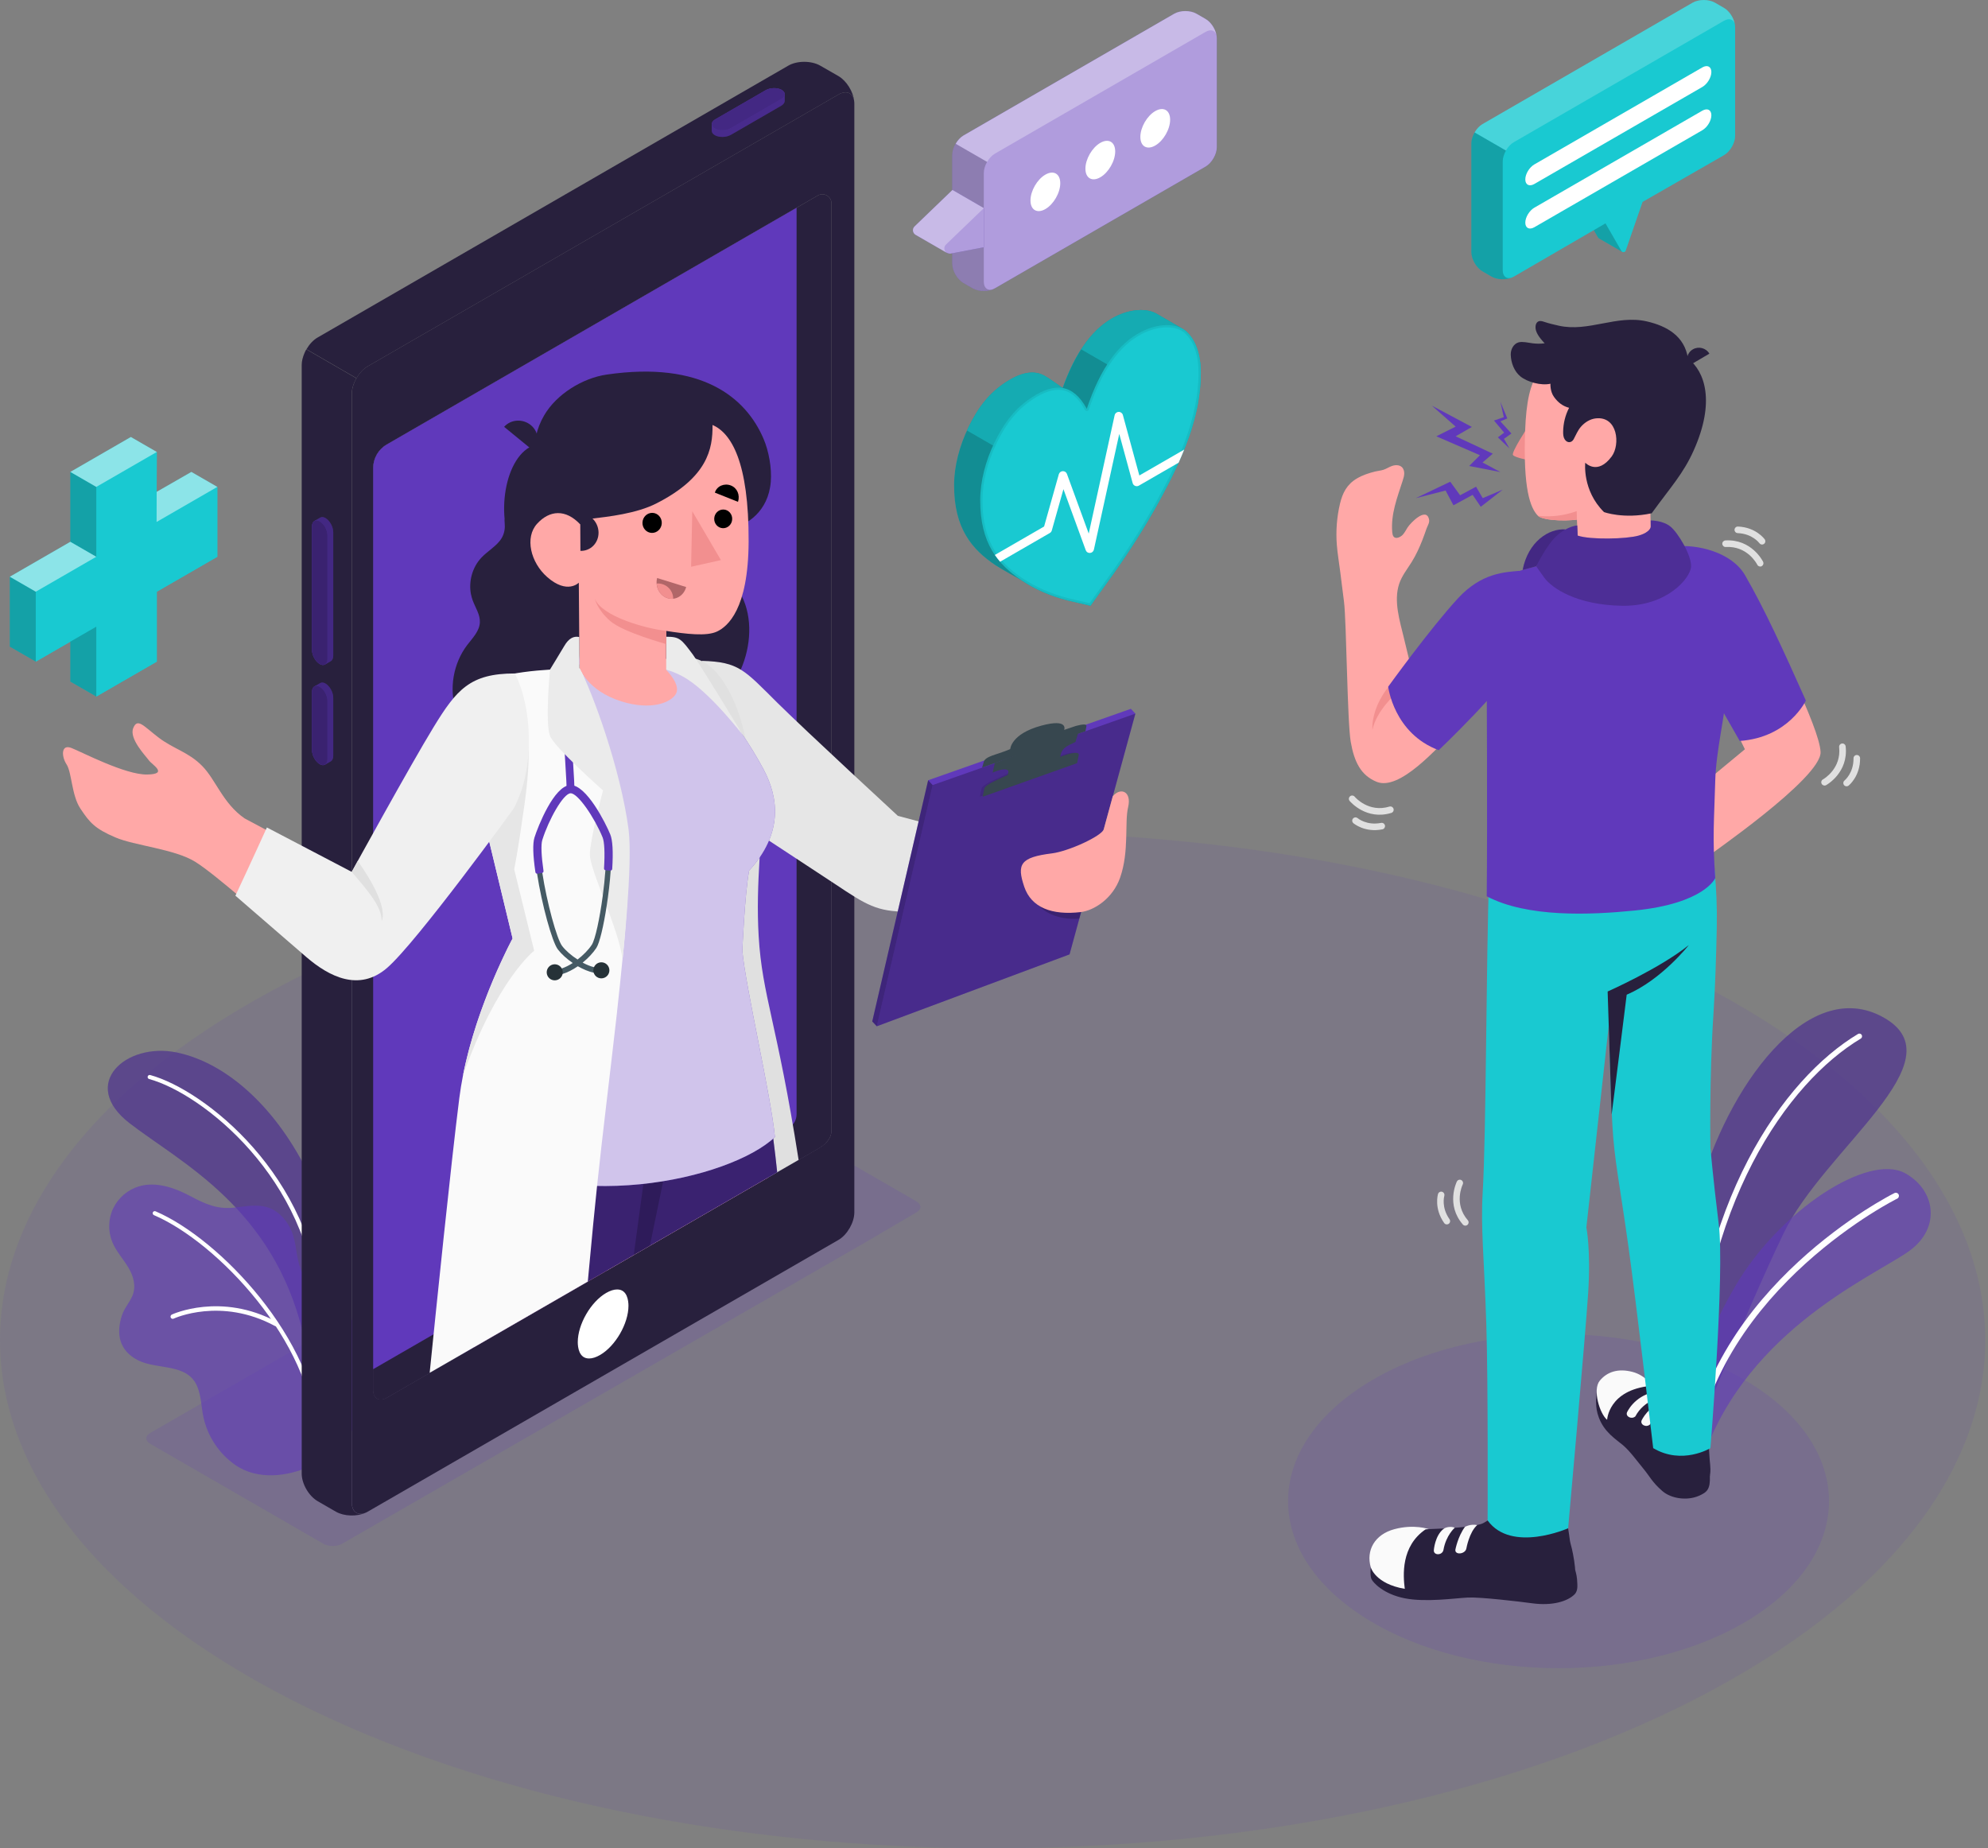 <svg width="484" height="450" viewBox="0 0 484 450" fill="none" xmlns="http://www.w3.org/2000/svg">
<rect x="0" y="0" width="484" height="450" fill="#808080" stroke="none"/>
<g clip-path="url(#clip0_2227_1744)">
<path d="M412.545 238.8C506.921 287.117 506.921 365.445 412.545 413.762C318.169 462.079 165.158 462.079 70.782 413.762C-23.594 365.445 -23.594 287.117 70.782 238.8C165.158 190.483 318.169 190.483 412.545 238.8Z" fill="#6039BB" fill-opacity="0.1"/>
<path d="M426.003 336.723C451.72 352.61 451.72 378.358 426.003 394.234C400.285 410.12 358.6 410.12 332.882 394.234C307.164 378.348 307.164 352.599 332.882 336.723C358.6 320.837 400.285 320.837 426.003 336.723Z" fill="#6039BB" fill-opacity="0.15"/>
<path d="M223.134 292.506L180.943 268.145C179.698 267.426 177.662 267.426 176.417 268.145L36.559 348.892C35.314 349.611 35.314 350.786 36.559 351.505L78.75 375.866C79.996 376.584 82.031 376.584 83.276 375.866L95.74 368.677L210.67 302.479L223.155 295.148C224.4 294.419 224.39 293.235 223.144 292.516L223.134 292.506Z" fill="#6039BB" fill-opacity="0.15"/>
<path d="M412.802 350.36L406.281 346.897C406.281 346.897 406.929 315.064 413.531 290.399C420.284 265.157 439.978 237.273 458.577 247.722C477.177 258.171 444.119 279.646 434.176 300.383C424.233 321.119 412.802 350.36 412.802 350.36Z" fill="#6039BB" fill-opacity="0.6"/>
<path opacity="0.15" d="M412.802 350.36L406.281 346.897C406.281 346.897 406.929 315.064 413.531 290.399C420.284 265.157 439.978 237.273 458.577 247.722C477.177 258.171 444.119 279.646 434.176 300.383C424.233 321.119 412.802 350.36 412.802 350.36Z" fill="black"/>
<path d="M411.94 342.795C411.94 342.795 411.929 342.795 411.919 342.795C411.555 342.795 411.271 342.481 411.282 342.116C412.679 292.716 434.276 262.564 452.349 251.74C452.663 251.547 453.068 251.659 453.25 251.963C453.432 252.276 453.331 252.681 453.027 252.864C435.248 263.505 413.985 293.283 412.598 342.147C412.598 342.501 412.294 342.785 411.94 342.785V342.795Z" fill="white"/>
<path d="M415.752 351.881L409.93 348.884C409.93 348.884 410.638 333.261 422.627 312.879C433.268 294.785 454.804 280.61 463.866 285.662C470.883 289.581 472.503 298.137 465.77 303.837C459.107 309.466 427.963 321.495 415.762 351.881H415.752Z" fill="#6039BB" fill-opacity="0.6"/>
<path d="M413.416 346.889C414.439 347.092 414.783 344.591 414.986 343.943C415.371 342.748 415.776 341.573 416.221 340.409C417.092 338.121 418.084 335.883 419.188 333.696C421.304 329.494 423.815 325.505 426.63 321.738C429.262 318.215 432.158 314.884 435.256 311.755C438.041 308.93 440.987 306.277 444.065 303.766C446.637 301.67 449.31 299.676 452.054 297.792C454.069 296.415 456.124 295.099 458.22 293.864C459.324 293.216 460.437 292.578 461.571 291.991C461.683 291.94 461.784 291.879 461.895 291.829C462.27 291.647 462.422 291.191 462.24 290.816C462.057 290.442 461.602 290.28 461.227 290.472C460.528 290.816 459.85 291.201 459.172 291.576C457.39 292.578 455.648 293.631 453.937 294.735C451.396 296.375 448.915 298.106 446.505 299.939C443.508 302.207 440.623 304.617 437.868 307.158C434.73 310.044 431.763 313.122 428.999 316.372C426.012 319.885 423.288 323.622 420.889 327.56C418.357 331.732 416.191 336.126 414.52 340.703C414.196 341.573 413.892 342.464 413.609 343.345C413.356 344.145 412.738 345.299 412.839 346.13C412.88 346.433 413.062 346.747 413.356 346.838C413.386 346.838 413.406 346.859 413.437 346.859L413.416 346.889Z" fill="white"/>
<path d="M82.998 322.587C82.998 322.587 83.19 302.742 75.353 286.329C67.516 269.927 55.336 258.779 43.004 256.238C30.671 253.696 19.189 263.923 31.552 273.47C43.905 283.018 66.595 294.024 73.845 324.876L83.008 322.577L82.998 322.587Z" fill="#6039BB" fill-opacity="0.6"/>
<path opacity="0.15" d="M82.998 322.587C82.998 322.587 83.19 302.742 75.353 286.329C67.516 269.927 55.336 258.779 43.004 256.238C30.671 253.696 19.189 263.923 31.552 273.47C43.905 283.018 66.595 294.024 73.845 324.876L83.008 322.577L82.998 322.587Z" fill="black"/>
<path d="M77.832 319.155C77.569 319.155 77.346 318.942 77.326 318.679C75.422 286.896 49.239 266.241 36.309 262.707C36.036 262.637 35.884 262.353 35.955 262.09C36.026 261.827 36.309 261.665 36.572 261.735C49.745 265.33 76.405 286.339 78.338 318.618C78.359 318.902 78.146 319.135 77.863 319.155C77.853 319.155 77.842 319.155 77.832 319.155Z" fill="white"/>
<path d="M84.596 349.843C85.902 348.193 87.006 346.37 87.836 344.426C90.185 338.989 90.469 332.681 88.616 327.051C87.866 324.783 86.763 322.586 85.213 320.754C83.978 319.286 82.196 318.526 80.728 317.301C77.589 314.689 73.934 311.935 72.81 307.804C71.909 304.513 72.102 301.384 70.279 298.306C69.165 296.423 67.505 294.793 65.439 294.054C62.756 293.092 59.8 293.71 56.965 294.023C52.884 294.479 49.867 293.092 46.374 291.229C42.516 289.173 38.01 287.604 33.829 288.839C31.115 289.639 28.786 291.634 27.561 294.185C26.336 296.737 26.265 299.805 27.349 302.417C28.29 304.685 30.012 306.528 31.267 308.634C32.492 310.689 33.201 313.15 32.249 315.448C31.54 317.149 30.275 318.455 29.698 320.217C28.199 324.763 29.029 328.833 33.565 331.162C38.294 333.592 45.746 331.76 48.085 337.713C48.976 339.971 49.006 342.462 49.492 344.841C50.454 349.58 53.299 353.913 57.278 356.667C62.716 360.444 70.097 359.523 75.737 356.89C79.189 355.28 82.247 352.83 84.616 349.833L84.596 349.843Z" fill="#6039BB" fill-opacity="0.6"/>
<path d="M41.969 321.086C42.071 321.107 42.192 321.086 42.294 321.036C42.405 320.985 53.765 315.74 66.908 322.818C67.171 322.959 67.505 322.858 67.647 322.595C67.788 322.332 67.687 321.998 67.424 321.856C53.765 314.505 41.939 320.003 41.828 320.054C41.554 320.185 41.443 320.509 41.565 320.783C41.645 320.945 41.797 321.056 41.969 321.086Z" fill="white"/>
<path d="M77.325 350.015C77.051 350.015 76.818 349.802 76.798 349.529C75.856 326.646 52.883 302.447 37.482 295.846C37.219 295.734 37.108 295.43 37.209 295.177C37.32 294.914 37.624 294.803 37.877 294.914C53.52 301.627 76.859 326.221 77.811 349.498C77.821 349.782 77.598 350.015 77.325 350.035V350.015Z" fill="white"/>
<path d="M204.13 23.013L89.524 89.181C87.388 90.416 85.656 93.423 85.656 95.894V365.809C85.656 368.279 87.398 369.282 89.524 368.046L204.13 301.879C206.266 300.644 207.998 297.636 207.998 295.166V25.251C207.998 22.78 206.256 21.778 204.13 23.013ZM202.429 275.179C202.429 277.295 200.941 278.642 199.108 279.695L94.182 340.283C92.349 341.336 90.861 340.486 90.861 338.36V113.947C90.861 111.588 92.116 109.401 94.171 108.216L199.108 47.597C200.586 46.746 202.429 47.81 202.429 49.521V275.189V275.179Z" fill="#28203D"/>
<path d="M202.428 275.178C202.428 277.294 200.939 278.641 199.107 279.694L94.18 340.282C92.348 341.335 90.859 340.485 90.859 338.359V113.946C90.859 111.587 92.115 109.4 94.17 108.215L199.107 47.596C200.585 46.746 202.428 47.809 202.428 49.52V275.188V275.178Z" fill="#28203D"/>
<path d="M94.173 340.283L199.099 279.694C199.848 279.269 200.527 278.783 201.084 278.226L90.852 216.129V338.369C90.852 340.496 92.35 341.346 94.173 340.293V340.283Z" fill="#28203D"/>
<path d="M193.935 271.222V50.586L94.162 108.218C92.117 109.403 90.852 111.58 90.852 113.949V333.35L190.614 275.748C192.457 274.695 193.935 273.348 193.935 271.232V271.222Z" fill="#6039BB"/>
<path d="M89.046 368.29C86.899 369.283 83.771 369.191 81.776 368.047L77.341 365.486C75.195 364.25 73.453 361.253 73.453 358.773V88.878C73.453 87.936 73.706 86.944 74.121 85.982C74.253 85.668 74.405 85.355 74.577 85.051L86.768 92.098C86.504 92.564 86.282 93.04 86.099 93.515C85.806 94.325 85.634 95.145 85.634 95.915V365.83C85.634 368.108 87.112 369.141 89.025 368.3L89.046 368.29Z" fill="#28203D"/>
<path d="M150.253 313.938C152.733 313.938 153.007 316.722 153.007 317.917C153.007 322.24 149.837 327.728 146.091 329.895C145.129 330.452 144.208 330.745 143.418 330.745C140.937 330.745 140.664 327.961 140.664 326.766C140.664 322.443 143.833 316.955 147.58 314.788C148.541 314.231 149.463 313.938 150.253 313.938Z" fill="white"/>
<path d="M146.737 60.416C147.78 59.809 148.631 60.305 148.631 61.51C148.631 62.714 147.78 64.183 146.737 64.79C145.694 65.397 144.844 64.901 144.844 63.697C144.844 62.492 145.694 61.023 146.737 60.416Z" fill="#28203D"/>
<path d="M134.517 76.406C135.448 75.869 136.197 76.304 136.197 77.378C136.197 78.451 135.448 79.757 134.517 80.284C133.585 80.82 132.836 80.385 132.836 79.311C132.836 78.238 133.585 76.932 134.517 76.406Z" fill="#28203D"/>
<path d="M140.136 73.084L158.949 62.22C159.982 61.623 160.812 62.048 160.812 63.162C160.812 64.275 159.972 65.662 158.949 66.26L140.136 77.124C139.104 77.722 138.273 77.296 138.273 76.182C138.273 75.069 139.114 73.681 140.136 73.084Z" fill="#28203D"/>
<path d="M207.967 24.634C207.694 22.619 206.074 21.89 204.14 23.014L89.534 89.182C88.471 89.799 87.499 90.862 86.8 92.078L74.609 85.03C75.318 83.815 76.28 82.762 77.353 82.155L191.929 15.977C194.055 14.742 197.528 14.742 199.685 15.977L204.14 18.529C206.094 19.673 207.714 22.285 207.967 24.634Z" fill="#28203D"/>
<path d="M177.903 32.839C176.799 33.477 175.058 33.507 174.025 32.91C173.529 32.616 173.286 32.241 173.286 31.846C173.286 31.573 173.276 30.51 173.286 30.226C173.286 29.811 173.579 29.386 174.146 29.062L186.428 21.964C187.532 21.326 189.273 21.296 190.306 21.893C190.782 22.167 191.025 22.531 191.045 22.906C191.055 23.2 191.055 24.293 191.045 24.577C191.045 24.992 190.752 25.417 190.185 25.751L177.903 32.849V32.839Z" fill="#6039BB"/>
<path opacity="0.25" d="M177.903 32.839C176.799 33.477 175.058 33.507 174.025 32.91C173.529 32.616 173.286 32.241 173.286 31.846C173.286 31.573 173.276 30.51 173.286 30.226C173.286 29.811 173.579 29.386 174.146 29.062L186.428 21.964C187.532 21.326 189.273 21.296 190.306 21.893C190.782 22.167 191.025 22.531 191.045 22.906C191.055 23.2 191.055 24.293 191.045 24.577C191.045 24.992 190.752 25.417 190.185 25.751L177.903 32.849V32.839Z" fill="black"/>
<path d="M177.905 31.217L190.187 24.119C191.29 23.482 191.351 22.479 190.308 21.882C189.265 21.284 187.534 21.315 186.43 21.953L174.148 29.05C173.045 29.688 172.984 30.691 174.027 31.288C175.07 31.885 176.801 31.855 177.905 31.217Z" fill="#6039BB"/>
<path opacity="0.3" d="M177.905 31.217L190.187 24.119C191.29 23.482 191.351 22.479 190.308 21.882C189.265 21.284 187.534 21.315 186.43 21.953L174.148 29.05C173.045 29.688 172.984 30.691 174.027 31.288C175.07 31.885 176.801 31.855 177.905 31.217Z" fill="black"/>
<path d="M81.122 129.532C81.122 128.256 80.282 126.737 79.239 126.13C78.743 125.836 78.287 125.826 77.953 126.028C77.72 126.17 76.789 126.687 76.546 126.838C76.192 127.051 75.969 127.517 75.969 128.175V158.267C75.969 159.542 76.809 161.061 77.852 161.669C78.328 161.942 78.763 161.973 79.097 161.8C79.361 161.669 80.302 161.112 80.545 160.97C80.9 160.757 81.133 160.292 81.133 159.634V129.542L81.122 129.532Z" fill="#6039BB"/>
<path opacity="0.3" d="M81.122 129.532C81.122 128.256 80.282 126.737 79.239 126.13C78.743 125.836 78.287 125.826 77.953 126.028C77.72 126.17 76.789 126.687 76.546 126.838C76.192 127.051 75.969 127.517 75.969 128.175V158.267C75.969 159.542 76.809 161.061 77.852 161.669C78.328 161.942 78.763 161.973 79.097 161.8C79.361 161.669 80.302 161.112 80.545 160.97C80.9 160.757 81.133 160.292 81.133 159.634V129.542L81.122 129.532Z" fill="black"/>
<path d="M79.728 130.343V160.435C79.728 161.711 78.887 162.257 77.844 161.66C76.801 161.063 75.961 159.544 75.961 158.258V128.166C75.961 126.89 76.801 126.344 77.844 126.941C78.887 127.538 79.728 129.057 79.728 130.343Z" fill="#6039BB"/>
<path opacity="0.4" d="M79.728 130.343V160.435C79.728 161.711 78.887 162.257 77.844 161.66C76.801 161.063 75.961 159.544 75.961 158.258V128.166C75.961 126.89 76.801 126.344 77.844 126.941C78.887 127.538 79.728 129.057 79.728 130.343Z" fill="black"/>
<path d="M81.122 169.821C81.122 168.545 80.282 167.026 79.239 166.419C78.743 166.125 78.287 166.115 77.953 166.317C77.72 166.459 76.789 166.976 76.546 167.127C76.192 167.34 75.969 167.806 75.969 168.464V182.649C75.969 183.925 76.809 185.444 77.852 186.051C78.328 186.325 78.763 186.355 79.097 186.183C79.361 186.051 80.302 185.494 80.545 185.353C80.9 185.14 81.133 184.674 81.133 184.016V169.831L81.122 169.821Z" fill="#6039BB"/>
<path opacity="0.3" d="M81.122 169.821C81.122 168.545 80.282 167.026 79.239 166.419C78.743 166.125 78.287 166.115 77.953 166.317C77.72 166.459 76.789 166.976 76.546 167.127C76.192 167.34 75.969 167.806 75.969 168.464V182.649C75.969 183.925 76.809 185.444 77.852 186.051C78.328 186.325 78.763 186.355 79.097 186.183C79.361 186.051 80.302 185.494 80.545 185.353C80.9 185.14 81.133 184.674 81.133 184.016V169.831L81.122 169.821Z" fill="black"/>
<path d="M79.728 170.62V184.806C79.728 186.082 78.887 186.628 77.844 186.031C76.811 185.434 75.961 183.915 75.961 182.629V168.444C75.961 167.168 76.801 166.621 77.844 167.218C78.887 167.816 79.728 169.335 79.728 170.62Z" fill="#6039BB"/>
<path opacity="0.4" d="M79.728 170.62V184.806C79.728 186.082 78.887 186.628 77.844 186.031C76.811 185.434 75.961 183.915 75.961 182.629V168.444C75.961 167.168 76.801 166.621 77.844 167.218C78.887 167.816 79.728 169.335 79.728 170.62Z" fill="black"/>
<path d="M114.681 144.737C114.782 145.234 114.914 145.72 115.086 146.185C115.744 147.967 116.929 149.648 116.828 151.552C116.716 153.698 115.025 155.359 113.719 157.08C110.327 161.565 109.285 167.732 111.026 173.078C112.109 176.389 114.145 179.294 116.149 182.14C117.78 184.448 119.41 186.757 121.04 189.075C122.467 191.1 124.432 192.498 126.568 193.743C130.73 196.163 135.488 197.499 140.277 197.844C148.135 198.401 156.144 196.295 162.715 191.951C169.752 187.303 166.643 175.346 173.862 170.982C182.57 165.717 186.731 147.431 176.049 139.796C176.049 139.796 177.781 128.598 174.612 125.743C171.574 123.009 167.494 121.652 163.434 121.227C157.774 120.64 152.124 121.743 146.484 121.723C140.682 121.703 134.881 122.067 129.13 122.807C127.064 123.07 124.239 123.779 123.146 125.793C122.68 126.644 122.913 127.302 122.903 128.234C122.883 129.55 122.437 130.775 121.587 131.788C120.331 133.306 118.569 134.319 117.213 135.757C114.985 138.106 114.043 141.578 114.671 144.748L114.681 144.737Z" fill="#28203D"/>
<path d="M170.877 160.898C179.949 161.152 181.175 163.096 189.335 171.175C196.119 177.888 218.597 198.635 218.597 198.635L245.53 205.803L239.171 222.236C239.171 222.236 233.076 221.973 220.936 221.973C213.474 221.973 210.882 220.292 203.369 215.28C199.541 212.729 177.945 198.594 177.945 198.594L170.867 160.898H170.877Z" fill="#E6E6E6"/>
<path d="M275.327 172.57L225.967 189.965L212.359 248.691L213.463 249.865L260.393 232.359L276.421 173.745L275.327 172.57Z" fill="#6039BB"/>
<path opacity="0.35" d="M227.061 191.139L213.463 249.865L212.359 248.69L225.967 189.965L227.061 191.139Z" fill="black"/>
<path opacity="0.25" d="M276.419 173.746L227.059 191.141L213.461 249.867L260.391 232.36L276.419 173.746Z" fill="black"/>
<g opacity="0.2">
<path d="M253.055 220.421C253.51 221.576 257.287 224.117 262.765 223.661L263.696 220.27L253.055 220.421Z" fill="black"/>
</g>
<g opacity="0.1">
<path d="M261.557 185.772C261.557 185.772 261.739 184.891 261.962 183.807C262.184 182.724 259.289 183.291 255.492 185.083L246.582 187.776C242.785 189.568 239.19 190.905 238.968 191.988L238.562 193.953L261.557 185.772Z" fill="black"/>
</g>
<path d="M264.493 176.863C264.635 176.185 263.511 176.326 261.931 176.741L259.086 177.703C259.086 177.703 260.24 174.848 253.517 176.671C246.116 178.675 245.954 182.371 245.954 182.371C245.954 182.371 245.114 182.786 242.4 183.667C239.94 184.467 239.666 184.943 239.474 185.631L239.109 186.877L264.27 178.027C264.27 178.027 264.351 177.541 264.493 176.863Z" fill="#37474F"/>
<path d="M261.843 180.642C259.515 181.695 258.543 182.211 258.198 183.892C257.803 185.805 257.712 186.605 257.712 186.605L244.61 191.769C244.61 191.769 245.319 188.954 245.491 188.013C245.663 187.071 243.932 187.061 241.664 188.114L242.201 185.765L262.572 178.191L261.833 180.642H261.843Z" fill="#37474F"/>
<path d="M262.228 185.803C262.228 185.803 262.411 184.922 262.633 183.839C262.856 182.755 259.96 183.322 256.164 185.114L247.253 187.808C243.457 189.6 239.862 190.936 239.639 192.02L239.234 193.984L262.228 185.803Z" fill="#37474F"/>
<path d="M270.925 193.833C270.925 193.833 269.173 200.272 268.717 201.903C268.262 203.533 260.172 207.259 256.122 207.765C248.386 208.727 247.505 210.408 249.368 215.906C251.08 220.978 256.122 222.882 263.108 222.062C266.379 221.677 270.915 218.771 272.697 213.698C274.965 207.228 273.75 200.313 274.651 196.526C275.552 192.75 272.909 191.575 270.935 193.833H270.925Z" fill="#FFA8A7"/>
<path d="M194.437 282.389L189.202 285.407L187.005 286.672L158.209 303.288L154.28 305.556L147.648 309.383L149.653 288.718L153.511 248.703L153.551 248.298L153.723 246.506L158.786 194.19L160.993 171.297L161.783 163.085L162.046 160.432C162.046 160.432 162.137 160.402 162.188 160.392C165.064 159.703 167.403 159.764 169.357 160.362C169.893 160.524 170.389 160.726 170.875 160.959C173.933 162.468 175.938 165.414 177.619 168.492C178.003 169.201 178.388 169.97 178.732 170.811C179.816 173.312 180.778 176.369 181.608 180.106C182.924 185.988 184.676 191.992 185.324 201.459C185.456 203.322 185.324 205.945 184.939 208.749C184.544 215.432 184.322 221.406 184.706 227.926C185.557 242.436 189.202 248.997 194.426 282.379L194.437 282.389Z" fill="#E0E0E0"/>
<path d="M187.02 286.674L158.224 303.289L154.296 305.557L147.664 309.385L143.098 312.017L115.375 328.015C115.669 316.867 115.8 304.798 115.537 293.387C115.456 289.58 115.426 285.672 115.588 281.682C116.114 267.831 118.747 252.988 128.183 237.355L128.619 236.555C129.702 243.156 139.878 247.439 148.95 248.452C149.294 248.492 149.638 248.523 149.972 248.543C151.117 248.654 152.301 248.705 153.526 248.705C153.78 248.705 154.023 248.705 154.296 248.705C162.001 248.644 171.114 246.822 181.593 243.278C182.585 249.14 183.638 256.855 184.702 265.867C185.177 269.937 185.684 274.261 186.18 278.817C186.453 281.378 186.737 284.001 187.01 286.684L187.02 286.674Z" fill="#FFA8A7"/>
<path d="M189.214 285.406L187.016 286.672L158.221 303.287L154.292 305.555L147.66 309.383L143.094 312.015L115.371 328.013L112.344 329.764C112.486 317.786 112.597 306.031 112.587 298.66C112.567 291.805 112.739 285.72 113.113 280.303C113.852 269.631 115.391 261.602 117.963 255.527C121.841 246.374 128.635 236.441 128.635 236.441C128.635 236.441 131.166 244.987 150.11 246.344C150.151 246.344 150.191 246.344 150.232 246.344C151.346 246.415 152.52 246.475 153.745 246.496C154.221 246.496 154.697 246.516 155.193 246.516C178.754 246.546 181.367 240.572 181.367 240.572C181.367 240.572 184.171 250.414 186.804 267.029C187.3 270.188 187.796 273.57 188.252 277.185C188.596 279.817 188.92 282.551 189.214 285.396V285.406Z" fill="#6039BB"/>
<path opacity="0.4" d="M189.214 285.406L187.016 286.672L158.221 303.287L154.292 305.555L147.66 309.383L143.094 312.015L115.371 328.013L112.344 329.764C112.486 317.786 112.597 306.031 112.587 298.66C112.567 291.805 112.739 285.72 113.113 280.303C113.852 269.631 115.391 261.602 117.963 255.527C121.841 246.374 128.635 236.441 128.635 236.441C128.635 236.441 131.166 244.987 150.11 246.344C150.151 246.344 150.191 246.344 150.232 246.344C151.346 246.415 152.52 246.475 153.745 246.496C154.221 246.496 154.697 246.516 155.193 246.516C178.754 246.546 181.367 240.572 181.367 240.572C181.367 240.572 184.171 250.414 186.804 267.029C187.3 270.188 187.796 273.57 188.252 277.185C188.596 279.817 188.92 282.551 189.214 285.396V285.406Z" fill="black"/>
<path opacity="0.2" d="M175.694 271.98C175.694 271.98 173.061 280.344 161.984 285.032L161.458 287.583L158.218 303.297L154.289 305.565L156.638 288.241L157.661 280.698C157.661 280.698 167.361 280.313 175.694 271.98Z" fill="black"/>
<path d="M142.011 162.823L130.903 163.997C123.532 165.799 120.211 169.039 119.452 175.57C119.098 178.608 117.255 186.708 119.837 196.853C122.165 206.047 128.382 228.545 128.382 228.545C128.382 228.545 114.035 247.195 111.453 279.261C137.637 296.352 177.803 287.159 188.667 276.831C187.756 267.05 181.509 240.209 180.729 231.491C180.729 231.491 181.296 217.883 182.379 211.97C190.662 202.928 189.609 194.281 185.893 187.305C179.028 174.426 168.67 163.106 165.329 163.116L142.011 162.812V162.823Z" fill="#6039BB"/>
<path opacity="0.7" d="M142.011 162.823L130.903 163.997C123.532 165.799 120.211 169.039 119.452 175.57C119.098 178.608 117.255 186.708 119.837 196.853C122.165 206.047 128.382 228.545 128.382 228.545C128.382 228.545 114.035 247.195 111.453 279.261C137.637 296.352 177.803 287.159 188.667 276.831C187.756 267.05 181.509 240.209 180.729 231.491C180.729 231.491 181.296 217.883 182.379 211.97C190.662 202.928 189.609 194.281 185.893 187.305C179.028 174.426 168.67 163.106 165.329 163.116L142.011 162.812V162.823Z" fill="white"/>
<path d="M151.661 232.533C151.64 232.736 151.62 232.908 151.61 233.07C151.61 233.151 151.59 233.242 151.58 233.333C151.58 233.465 151.559 233.556 151.549 233.596V233.617C151.154 237.697 150.709 241.97 150.223 246.354C150.223 246.374 150.223 246.394 150.223 246.405C150.152 247.113 150.061 247.822 149.98 248.541C148.492 261.754 146.72 275.859 145.363 288.738C145.029 291.856 144.725 294.894 144.442 297.83C144.026 302.255 143.571 307.105 143.105 312.015L115.382 328.013L112.355 329.765L104.609 334.23C106.159 318.89 109.793 283.351 111.829 267.313C112.061 265.501 112.355 263.688 112.709 261.896C112.79 261.451 112.882 261.015 112.983 260.58C113.023 260.397 113.064 260.215 113.104 260.033C113.236 259.436 113.378 258.838 113.509 258.251C113.651 257.704 113.783 257.147 113.914 256.601C114.218 255.375 114.552 254.181 114.907 253.006C115.069 252.429 115.241 251.872 115.413 251.315C115.575 250.758 115.757 250.202 115.929 249.655C116.294 248.551 116.648 247.478 117.023 246.445C117.023 246.415 117.023 246.394 117.043 246.384C117.215 245.888 117.407 245.392 117.58 244.906C117.833 244.218 118.076 243.559 118.329 242.911C118.43 242.638 118.531 242.365 118.633 242.112C118.785 241.747 118.916 241.393 119.058 241.038C119.554 239.793 120.06 238.608 120.526 237.505C120.627 237.262 120.739 237.019 120.84 236.786C120.972 236.492 121.103 236.209 121.225 235.925C121.528 235.226 121.832 234.568 122.126 233.951C122.257 233.667 122.389 233.394 122.5 233.131C122.652 232.827 122.784 232.533 122.926 232.24C122.986 232.098 123.057 231.966 123.118 231.835L123.31 231.45C123.331 231.399 123.361 231.349 123.381 231.298C123.412 231.227 123.442 231.146 123.483 231.085C123.503 231.035 123.533 230.994 123.543 230.944C123.624 230.782 123.705 230.64 123.766 230.498C124.039 229.951 124.262 229.506 124.444 229.172C124.475 229.111 124.505 229.05 124.536 229C124.698 228.676 124.799 228.514 124.799 228.514V228.493L116.375 193.562L112.193 176.207C112.193 176.207 112.193 176.106 112.223 175.934C112.416 174.385 113.702 167.135 121.113 164.928C124.961 163.794 129.872 163.267 133.901 163.024C135.562 162.923 137.06 162.873 138.275 162.852C139.055 162.852 139.713 162.832 140.219 162.832C140.634 162.832 140.948 162.832 141.141 162.832H141.171C141.303 162.832 141.374 162.832 141.374 162.832C141.374 162.832 141.374 162.852 141.404 162.893C141.455 163.055 141.637 163.5 141.89 164.209C141.89 164.229 141.91 164.239 141.91 164.25C141.941 164.361 141.981 164.472 142.032 164.594C142.032 164.594 142.052 164.624 142.052 164.644C143.875 169.646 148.988 184.216 151.529 196.852C151.975 199.05 152.339 201.186 152.602 203.201C153.392 209.458 152.835 220.039 151.671 232.553L151.661 232.533Z" fill="#FAFAFA"/>
<path d="M125.187 211.685C125.187 211.685 126.19 206.694 127.688 195.91C129.42 183.477 128.802 177.331 126.929 173.402L116.379 193.541L124.803 228.473C124.803 228.473 116.146 244.339 112.703 261.886C120.985 238.486 130.047 231.47 130.047 231.47L125.198 211.675L125.187 211.685Z" fill="#E6E6E6"/>
<path d="M162.188 155.023C165.468 155.023 165.853 155.57 168.678 159.357C170.358 161.615 181 179.182 181 179.182C181 179.182 172.535 168.044 166.157 164.663C163.554 163.286 162.208 163.093 162.208 163.093V155.023H162.188Z" fill="#EBEBEB"/>
<path d="M137.929 192.358C137.97 191.345 137.838 189.168 137.666 186.414C136.815 172.938 136.42 160.767 140.977 159.785L141.372 161.638C138.04 162.357 139.144 179.742 139.559 186.283C139.741 189.097 139.873 191.315 139.833 192.439L137.939 192.358H137.929Z" fill="#6039BB"/>
<path d="M122.742 103.925L129.83 109.726C131.46 107.894 131.187 105.099 129.232 103.499C127.278 101.9 124.362 102.082 122.742 103.915V103.925Z" fill="#28203D"/>
<path d="M141.251 155.886C141.251 151.441 130.893 144.768 125.547 135.403C120.201 126.037 122.874 110.687 130.205 108.318C130.265 108.298 130.458 106.354 130.488 106.212C130.873 104.43 131.551 102.709 132.473 101.139C135.46 95.996 141.788 92.057 147.701 91.197C170.918 87.815 181.59 96.836 185.862 106.759C187.179 109.806 187.928 113.998 187.655 117.309C187.057 124.589 181.802 127.839 178.269 128.589L141.261 155.876L141.251 155.886Z" fill="#28203D"/>
<path d="M173.46 103.457C178.006 105.431 182.329 112.387 182.259 131.858C182.198 148.362 177.135 152.533 174.584 153.748C172.022 154.974 167.041 154.356 162.191 153.607V163.094C162.191 163.094 165.836 166.658 164.57 168.916C163.375 171.042 158.576 173.057 151.266 170.759C142.973 168.156 141.08 162.618 141.08 162.618L140.918 141.862C140.918 141.862 138.123 144.798 133.223 140.495C129.173 136.941 127.715 130.856 130.762 127.514C133.81 124.173 137.718 123.91 141.242 127.646L143.773 126.309C148.279 125.783 154.961 125.023 159.791 122.573C172.265 116.225 173.551 109.299 173.47 103.457H173.46Z" fill="#FFA8A7"/>
<path d="M141.258 124.953L141.308 134.116C143.759 134.197 145.733 132.213 145.723 129.682C145.713 127.15 143.708 125.034 141.258 124.953Z" fill="#28203D"/>
<path d="M173.885 126.249C173.834 127.505 174.786 128.558 175.991 128.598C177.196 128.639 178.218 127.657 178.259 126.401C178.309 125.146 177.358 124.092 176.153 124.052C174.948 124.011 173.925 124.994 173.885 126.249Z" fill="black"/>
<path d="M156.416 127.224C156.365 128.57 157.378 129.704 158.674 129.745C159.97 129.785 161.063 128.732 161.114 127.386C161.165 126.039 160.152 124.905 158.856 124.864C157.56 124.824 156.467 125.877 156.416 127.224Z" fill="black"/>
<path d="M179.679 122.181L174.039 119.933C174.555 118.293 176.388 117.584 177.947 118.201C179.507 118.819 180.195 120.53 179.679 122.17V122.181Z" fill="black"/>
<path d="M168.541 124.469L168.258 137.986L175.518 136.366L168.541 124.469Z" fill="#F28F8F"/>
<path d="M159.985 140.727L167.052 142.924C166.505 145.03 164.48 146.245 162.536 145.637C160.582 145.03 159.448 142.833 159.985 140.727Z" fill="#B16668"/>
<path d="M163.905 145.771C163.895 143.715 162.224 142.055 160.169 142.055C160.067 142.055 159.976 142.075 159.875 142.085C159.986 143.705 160.999 145.163 162.538 145.639C162.994 145.781 163.459 145.811 163.905 145.771Z" fill="#F28F8F"/>
<path d="M162.193 153.61C157.09 153.012 146.549 150.076 144.828 145.793C144.828 145.793 145.426 148.496 148.605 151.23C151.784 153.964 162.193 156.809 162.193 156.809V153.62V153.61Z" fill="#F28F8F"/>
<path d="M141.013 155.088C139.676 154.814 138.482 155.391 137.398 157.244C136.305 159.097 133.905 163.006 133.905 163.006C133.905 163.006 132.66 175.956 133.905 179.175C134.978 181.96 146.815 192.449 146.815 192.449C146.815 192.449 143.716 204.083 143.605 207.9C143.494 211.717 150.733 226.217 151.563 233.628C151.563 233.628 154.125 210.31 153.031 201.947C151.128 187.387 144.293 168.595 141.084 162.631L141.023 155.098L141.013 155.088Z" fill="#EBEBEB"/>
<path d="M148.252 203.244C147.675 201.836 146.673 199.791 145.468 197.806C143.787 195.022 141.701 192.359 139.838 191.66C139.534 191.549 139.241 191.488 138.937 191.488H138.846C138.552 191.488 138.259 191.579 137.945 191.711C136.467 192.369 134.948 194.384 133.642 196.693C132.204 199.234 131.029 202.16 130.452 204.013C129.966 205.572 130.169 208.903 130.756 212.721C131.89 220.112 134.411 229.346 135.829 231.169C136.71 232.303 138.006 233.477 139.443 234.459C138.532 235.046 137.611 235.502 136.76 235.786C136.153 235.988 135.575 236.099 135.089 236.079L135.039 237.416H135.201C135.748 237.416 136.345 237.314 136.973 237.122C138.178 236.758 139.464 236.089 140.679 235.249C141.975 235.988 143.311 236.555 144.536 236.818C145.235 236.97 145.893 237.011 146.49 236.94L146.338 235.613C145.832 235.674 145.265 235.613 144.648 235.482C143.777 235.279 142.815 234.884 141.853 234.368C143.21 233.264 144.405 231.989 145.194 230.784C145.984 229.569 146.956 225.417 147.685 220.649C148.131 217.803 148.495 214.746 148.677 211.961C148.941 208.114 148.87 204.783 148.252 203.264V203.244ZM144.07 230.035C143.291 231.229 142.025 232.525 140.618 233.609C139.119 232.657 137.752 231.472 136.872 230.338C135.545 228.627 133.115 219.616 132.032 212.508C131.475 208.914 131.272 205.805 131.718 204.398C132.497 201.937 133.702 199.214 134.978 197.037C136.375 194.627 137.854 192.855 138.897 192.815H138.947C140.172 192.815 142.147 195.032 143.969 197.897C144.344 198.464 144.688 199.062 145.042 199.669C145.792 201.006 146.48 202.413 147.027 203.75C147.594 205.127 147.645 208.235 147.392 211.87C147.25 213.865 147.027 216.011 146.743 218.127C146.014 223.585 144.921 228.739 144.07 230.045V230.035Z" fill="#455A64"/>
<path d="M148.363 236.16C148.403 237.233 147.573 238.144 146.49 238.195C145.406 238.245 144.505 237.405 144.455 236.322C144.414 235.248 145.244 234.337 146.328 234.287C147.401 234.246 148.312 235.076 148.363 236.16Z" fill="#263238"/>
<path d="M137.011 236.644C137.052 237.717 136.222 238.629 135.138 238.679C134.065 238.73 133.154 237.889 133.103 236.806C133.062 235.733 133.893 234.822 134.976 234.771C136.049 234.73 136.961 235.561 137.011 236.644Z" fill="#263238"/>
<path d="M148.585 211.96L147.461 211.889C147.218 211.869 147.046 211.656 147.056 211.423C147.289 207.707 147.158 204.974 146.712 203.88C144.748 199.081 140.678 193.066 138.906 193.137C137.134 193.208 133.58 199.557 132.031 204.498C131.676 205.632 131.788 208.365 132.324 212.041C132.355 212.274 132.203 212.507 131.96 212.537L130.846 212.709C130.603 212.75 130.38 212.567 130.35 212.335C129.743 208.203 129.662 205.368 130.127 203.9C130.958 201.248 134.876 191.315 138.825 191.143C142.774 190.981 147.512 200.549 148.565 203.121C149.152 204.538 149.314 207.373 149.051 211.545C149.041 211.788 148.828 211.98 148.585 211.96Z" fill="#6039BB"/>
<path d="M124.303 164.705C116.881 164.584 113.469 167.085 108.771 173.373C105.045 178.364 90.556 205.337 85.736 213.215L59.553 199.252C54.258 195.607 52.546 189.826 49.195 186.454C45.854 183.082 42.371 182.404 38.675 179.62C34.989 176.835 33.491 174.658 32.438 177.261C31.375 179.863 35.516 184.085 36.255 185.128C36.994 186.171 41.135 188.489 35.799 188.57C30.463 188.651 19.903 183.083 17.372 182.1C14.83 181.118 14.942 184.186 16.217 186.12C17.483 188.064 17.433 193.643 19.559 196.843C21.817 200.245 23.052 201.723 28.084 203.879C32.772 205.894 42.593 206.714 47.555 209.833C52.516 212.941 64.858 223.897 72.351 230.468C81.869 238.821 88.45 240.35 93.755 235.338C98.909 229.941 104.134 223.613 106.685 220.404C113.56 211.757 124.445 192.084 124.445 192.084C124.445 192.084 129.112 181.999 124.323 164.695L124.303 164.705Z" fill="#FFA8A7"/>
<path d="M125.323 163.965C114.418 163.965 111.138 167.924 105.559 177.036C99.98 186.149 85.632 212.272 85.632 212.272L64.977 201.458C64.977 201.458 61.271 209.639 57.312 218.073C57.312 218.073 68.997 228.198 74.555 232.988C80.114 237.777 87.414 241.533 94.219 235.671C101.478 229.413 125.019 196.912 125.019 196.912C130.578 186.756 129.332 171.387 125.323 163.965Z" fill="#F0F0F0"/>
<path d="M85.633 212.272C89.004 216.241 93.075 220.717 92.903 224.23C92.903 224.23 95.211 221.111 87.101 209.609L85.633 212.272Z" fill="#E0E0E0"/>
<path d="M46.587 114.9L38.142 119.75L38.173 110.04L31.855 106.395L17.123 114.9V131.91L2.391 140.415V157.435L8.709 161.08L17.123 156.22V165.94L23.441 169.585L38.173 161.08V144.06L52.905 135.555V118.545L46.587 114.9Z" fill="#19C9D1"/>
<path d="M8.711 144.059V161.08L23.443 152.575V169.585L38.175 161.08V144.059L52.907 135.554V118.544L38.124 127.08L38.175 110.039L23.443 118.544V135.554L8.711 144.059Z" fill="#19C9D1"/>
<g opacity="0.2">
<path d="M8.709 161.079L2.391 157.434V140.414L8.709 144.059V161.079Z" fill="black"/>
<path d="M23.443 118.543L17.125 114.898V131.909L23.443 135.554V118.543Z" fill="black"/>
<path d="M23.443 169.584L17.125 165.939V156.219L23.443 152.574V169.584Z" fill="black"/>
</g>
<g opacity="0.5">
<path d="M23.441 135.555L17.123 131.91L2.391 140.415L8.709 144.06L23.441 135.555Z" fill="white"/>
<path d="M38.175 110.04L31.857 106.395L17.125 114.9L23.443 118.545L38.175 110.04Z" fill="white"/>
<path d="M52.908 118.543L46.59 114.898L38.145 119.748L38.125 127.079L52.908 118.543Z" fill="white"/>
</g>
<path d="M288.899 80.8V80.779L288.858 80.739C288.595 80.506 288.312 80.293 288.008 80.111C286.935 79.473 282.074 76.689 281.821 76.527C279.25 74.897 275.179 75.251 271.544 77.084C266.36 79.706 262.037 85.245 258.726 94.469C258.726 94.469 255.385 92.069 254.291 91.472C251.608 90.003 248.479 90.722 244.946 93.01C240.956 95.603 238.253 98.964 235.772 104.047L235.732 104.138C233.616 108.532 232.31 113.423 232.289 118.019C232.249 128.681 236.653 133.764 242.333 137.591C243.953 138.675 248.236 140.973 248.662 141.267C252.094 143.575 255.881 145.145 259.87 146.167L265.469 147.473L271.068 139.697C275.058 134.068 278.845 128.134 282.277 121.857C287.957 111.479 292.362 101.313 292.321 90.692C292.301 86.125 291.005 82.734 288.879 80.79L288.899 80.8Z" fill="#19C9D1"/>
<path opacity="0.3" d="M288.899 80.8V80.779L288.858 80.739C288.595 80.506 288.312 80.293 288.008 80.111C286.935 79.473 282.074 76.689 281.821 76.527C279.25 74.897 275.179 75.251 271.544 77.084C266.36 79.706 262.037 85.245 258.726 94.469C258.726 94.469 255.385 92.069 254.291 91.472C251.608 90.003 248.479 90.722 244.946 93.01C240.956 95.603 238.253 98.964 235.772 104.047L235.732 104.138C233.616 108.532 232.31 113.423 232.289 118.019C232.249 128.681 236.653 133.764 242.333 137.591C243.953 138.675 248.236 140.973 248.662 141.267C252.094 143.575 255.881 145.145 259.87 146.167L265.469 147.473L271.068 139.697C275.058 134.068 278.845 128.134 282.277 121.857C287.957 111.479 292.362 101.313 292.321 90.692C292.301 86.125 291.005 82.734 288.879 80.79L288.899 80.8Z" fill="black"/>
<path d="M288.9 80.8V80.779L288.86 80.739C288.597 80.506 288.313 80.293 288.009 80.111C286.936 79.473 282.076 76.689 281.823 76.527C279.251 74.897 275.181 75.251 271.546 77.084C266.362 79.706 262.038 85.245 258.728 94.469C258.728 94.469 255.386 92.069 254.293 91.472C251.61 90.003 248.481 90.722 244.947 93.01C240.958 95.603 238.255 98.964 235.774 104.047L235.733 104.138C235.632 104.361 235.531 104.583 235.43 104.806L277.904 129.329C279.413 126.889 280.881 124.398 282.279 121.847C287.959 111.469 292.363 101.303 292.323 90.682C292.302 86.115 291.006 82.723 288.88 80.779L288.9 80.8Z" fill="#19C9D1"/>
<path opacity="0.15" d="M288.9 80.8V80.779L288.86 80.739C288.597 80.506 288.313 80.293 288.009 80.111C286.936 79.473 282.076 76.689 281.823 76.527C279.251 74.897 275.181 75.251 271.546 77.084C266.362 79.706 262.038 85.245 258.728 94.469C258.728 94.469 255.386 92.069 254.293 91.472C251.61 90.003 248.481 90.722 244.947 93.01C240.958 95.603 238.255 98.964 235.774 104.047L235.733 104.138C235.632 104.361 235.531 104.583 235.43 104.806L277.904 129.329C279.413 126.889 280.881 124.398 282.279 121.847C287.959 111.469 292.363 101.303 292.323 90.682C292.302 86.115 291.006 82.723 288.88 80.779L288.9 80.8Z" fill="black"/>
<path d="M258.734 94.467L264.425 101.889L273.598 91.035L263.23 85.051C261.569 87.623 260.071 90.741 258.734 94.467Z" fill="#19C9D1"/>
<path opacity="0.3" d="M258.734 94.467L264.425 101.889L273.598 91.035L263.23 85.051C261.569 87.623 260.071 90.741 258.734 94.467Z" fill="black"/>
<path d="M288.9 80.798V80.778L288.859 80.737C286.378 78.51 281.863 78.753 277.883 80.768C272.436 83.522 267.951 89.475 264.589 99.53C261.228 93.353 256.732 93.161 251.295 96.695C247.306 99.287 244.602 102.648 242.122 107.731L242.081 107.822C239.965 112.206 238.669 117.107 238.649 121.704C238.608 132.365 243.013 137.448 248.693 141.276C252.125 143.584 255.912 145.153 259.901 146.176L265.5 147.482L271.1 139.706C275.089 134.077 278.876 128.143 282.308 121.866C287.988 111.487 292.393 101.322 292.352 90.701C292.332 86.134 291.036 82.742 288.91 80.798H288.9Z" fill="#19C9D1"/>
<g opacity="0.07">
<path d="M284.121 79.697C285.913 79.697 287.411 80.183 288.444 81.084C288.474 81.124 288.505 81.165 288.535 81.195C290.621 83.109 291.785 86.481 291.795 90.693C291.836 101.78 286.773 112.532 281.822 121.594C278.602 127.467 274.846 133.451 270.654 139.374L265.268 146.857L260.033 145.631C255.882 144.568 252.166 142.948 248.997 140.812C243.883 137.369 239.155 132.671 239.195 121.696C239.216 117.372 240.41 112.522 242.567 108.047L242.608 107.956C245.098 102.843 247.782 99.603 251.589 97.132C253.897 95.634 255.882 94.905 257.643 94.905C260.215 94.905 262.331 96.494 264.113 99.765C264.204 99.937 264.397 100.048 264.589 100.048C264.609 100.048 264.62 100.048 264.64 100.048C264.852 100.028 265.035 99.886 265.106 99.684C268.315 90.075 272.578 84.04 278.137 81.236C280.111 80.243 282.237 79.687 284.121 79.687M284.121 79.16C282.136 79.16 279.939 79.727 277.883 80.76C272.436 83.514 267.951 89.468 264.589 99.522C262.645 95.948 260.316 94.378 257.643 94.378C255.699 94.378 253.583 95.208 251.295 96.697C247.306 99.289 244.602 102.65 242.122 107.733L242.081 107.824C239.965 112.208 238.669 117.109 238.649 121.706C238.608 132.368 243.013 137.45 248.693 141.278C252.125 143.586 255.912 145.156 259.901 146.178L265.5 147.484L271.1 139.708C275.089 134.079 278.876 128.145 282.308 121.868C287.988 111.49 292.393 101.324 292.352 90.703C292.332 86.136 291.036 82.744 288.91 80.8V80.78L288.869 80.74C287.664 79.666 285.984 79.16 284.121 79.16Z" fill="black"/>
</g>
<path d="M288.28 109.476L277.386 115.763L273.376 101.042C273.254 100.586 272.819 100.262 272.353 100.282C271.877 100.292 271.472 100.626 271.371 101.092L265.063 129.908L259.758 115.389C259.606 114.964 259.211 114.7 258.745 114.71C258.3 114.731 257.905 115.034 257.783 115.46L254.199 128.187L242.211 135.113C242.606 135.7 243.041 136.236 243.487 136.763L255.596 129.766C255.829 129.635 256.001 129.412 256.072 129.149L258.907 119.095L264.334 133.948C264.486 134.383 264.881 134.657 265.377 134.627C265.833 134.596 266.218 134.262 266.319 133.816L272.495 105.648L275.755 117.606C275.836 117.92 276.059 118.173 276.363 118.295C276.657 118.416 277.001 118.396 277.274 118.234L286.954 112.645C287.43 111.592 287.875 110.529 288.3 109.476H288.28Z" fill="white"/>
<path d="M334.006 380.254C333.601 381.388 333.541 383.707 333.905 384.476C334.31 385.327 336.841 388.121 342.005 389.134C347.169 390.146 354.277 389.103 357.325 388.951C360.372 388.789 369.981 389.934 373.039 390.349C377.828 390.997 381.524 389.944 383.306 388.212C384.004 387.534 384.065 386.542 384.024 385.691C383.943 383.666 383.751 383.261 383.518 382.279L334.006 380.264V380.254Z" fill="#28203D"/>
<path d="M382.73 377.246C382.821 377.64 382.912 378.045 382.983 378.451C383.358 380.445 383.692 382.652 383.429 384.677C382.811 386.196 381.11 387.026 379.743 387.462C376.139 388.606 373.385 388.424 369.385 387.664C366.986 387.209 360.09 386.723 357.225 386.915C354.076 387.128 349.743 387.735 346.594 387.442C343.9 387.199 341.258 386.915 338.767 385.852C336.661 384.951 334.525 383.797 334.008 381.64C333.391 377.084 335.304 375.069 337.461 373.803C339.749 372.467 342.685 372.629 345.966 372.406C348.933 372.203 351.099 372.203 353.742 372.001C355.534 371.869 358.805 371.606 360.536 371.059C362.52 370.431 364.566 367.89 365.416 367.799C365.416 367.799 378.63 367.698 379.895 367.799C381.353 367.92 381.799 372.436 381.981 373.418C382.123 374.188 382.153 375.008 382.356 375.757C382.497 376.253 382.619 376.749 382.74 377.246H382.73Z" fill="#28203D"/>
<path d="M342.008 386.834C341.593 383.553 341.046 376.445 347.091 372.335L347.86 372.294C347.86 372.294 344.347 371.008 339.507 372.294C334.667 373.58 332.531 377.488 333.736 381.609C333.736 381.609 334.809 385.609 342.008 386.834Z" fill="#FAFAFA"/>
<path d="M359.643 371.301C357.689 373.033 357.01 376.972 357.01 376.972C356.757 378.45 354.084 378.662 354.337 377.245C354.337 377.245 354.935 374.086 356.646 371.757C356.646 371.757 357.921 370.977 359.633 371.301H359.643Z" fill="#FAFAFA"/>
<path d="M354.169 371.971C354.169 371.971 352.063 373.743 351.425 377.348C351.152 378.765 348.925 378.735 349.087 377.368C349.087 377.368 349.35 373.875 351.436 372.245C352.144 371.688 353.531 371.617 354.179 371.971H354.169Z" fill="#FAFAFA"/>
<path d="M380.303 358.159C380.303 358.159 379.948 366.664 379.473 369.438C379.189 371.098 377.022 372.84 371.595 372.658C367.788 372.526 364.791 372.85 364.943 369.863L365.277 361.186L380.293 358.148L380.303 358.159Z" fill="#FFA8A7"/>
<path d="M388.794 338.121C388.601 340.44 388.287 342.536 389.239 345.087C390.596 348.752 393.471 350.433 395.162 351.881C396.853 353.329 398.504 355.638 400.083 357.551C401.734 359.556 402.169 360.781 404.67 362.978C406.867 364.922 410.755 365.388 413.509 364.224C415.666 363.312 416.415 362.573 416.283 359.262C416.152 356.032 405.611 354.828 405.611 354.828L388.794 338.121Z" fill="#28203D"/>
<path d="M414.919 349.401C415.82 349.725 416.043 351.355 416.184 354.595C416.286 357.045 417.369 360.629 413.825 362.179C410.96 363.424 406.383 362.594 404.449 360.285C402.04 357.399 400.399 354.868 396.957 351.345C393.97 348.297 390.851 347.264 389.525 341.169C388.674 337.251 389.343 335.62 392.117 334.496C395.934 332.947 401.928 338 404.915 338.8C407.487 339.488 414.018 349.077 414.919 349.401Z" fill="#28203D"/>
<path d="M404.913 338.801C404.751 338.761 404.579 338.7 404.407 338.629C398.899 339.085 396.702 342.689 396.145 343.783C395.639 344.846 397.208 345.676 398.14 344.846C400.276 340.816 404.65 339.925 406.392 339.722C405.825 339.247 405.318 338.902 404.913 338.791V338.801Z" fill="#FAFAFA"/>
<path d="M407.375 340.645C402.292 341.293 400.236 344.705 399.7 345.758C399.194 346.821 400.763 347.661 401.694 346.821C403.385 343.621 406.494 342.406 408.579 341.93C408.164 341.475 407.769 341.029 407.375 340.645Z" fill="#FAFAFA"/>
<path d="M415.421 343.547L414.904 350.381C414.904 350.381 410.561 353.561 404.334 350.655C404.151 350.27 403.625 344.165 403.625 344.165L415.421 343.557V343.547Z" fill="#FFA8A7"/>
<path d="M391.272 345.685C391.272 345.685 391.575 338.425 401.893 337.413L402.48 337.727C402.48 337.727 400.84 334.881 397.407 334.001C393.975 333.12 391.272 333.96 389.469 336.167C387.667 338.375 389.49 344.257 391.272 345.675V345.685Z" fill="#FAFAFA"/>
<path d="M418.444 298.026C416.966 286.068 416.419 279.396 416.419 279.396C416.419 279.396 416.126 262.568 417.148 247.036C417.594 240.211 417.827 232.658 417.968 225.824C418.171 215.871 417.067 207.609 416.176 203.204C416.176 203.204 363.232 192.674 362.564 212.104C361.774 235.382 361.865 275.184 360.974 290.391C360.468 298.927 361.328 306.004 361.865 322.589C362.311 336.339 362.179 370.187 362.179 370.187C368.011 378.196 381.781 372.081 381.781 372.081C381.781 372.081 386.034 324.574 386.661 314.742C387.33 304.182 386.216 298.836 386.216 298.836L391.673 249.638C391.673 249.638 392.089 265.423 392.554 273.958C393.03 282.494 394.255 287.708 396.473 303.595C398.396 317.375 402.487 352.57 402.487 352.57C409.544 356.762 416.419 352.57 416.419 352.57C416.419 352.57 419.922 309.963 418.444 298.006V298.026Z" fill="#19C9D1"/>
<path d="M411.173 230.078C411.173 230.078 404.551 238.543 396.036 242.178C396.036 242.178 392.33 271.935 392.36 271.348L391.398 241.398C391.398 241.398 404.126 235.768 411.183 230.078H411.173Z" fill="#28203D"/>
<path d="M411.031 134.421C416.722 133.156 423.131 137.216 427.474 146.298C431.626 154.996 442.966 176.937 443.239 183.083C443.523 189.451 415.203 208.77 415.932 208.426C416.155 208.325 411.051 193.815 411.051 193.815L424.811 182.425L417.319 166.984L411.051 134.421H411.031Z" fill="#FFA8A7"/>
<path d="M408.034 133.054C412.833 132.467 421.53 134.289 424.851 140.05C429.671 148.404 434.065 158.063 439.654 170.557C439.654 170.557 435.503 179.548 423.555 180.399L416.397 167.874L408.023 133.054H408.034Z" fill="#6039BB"/>
<path d="M383.875 125.534L384.705 143.253L402.262 142.311L401.726 121.727L383.875 125.534Z" fill="#FFA8A7"/>
<path d="M419.502 141.977C418.034 137.148 412.921 133.169 406.481 132.976C405.043 132.936 402.026 133.017 402.026 133.017C401.297 136.004 392.154 137.117 384.337 135.275C381.978 135.892 372.157 138.261 370.193 138.92C364.573 140.783 362.842 146.513 361.961 164.84C361.961 164.84 362.143 200.976 361.961 218.219C371.843 223.424 387.122 222.776 397.986 221.682C415.047 219.961 417.598 213.774 417.598 213.774C416.88 203.72 417.325 199.933 417.598 190.001C417.811 182.549 419.958 174.651 420.616 166.207C421.608 153.601 420.514 145.309 419.502 141.988V141.977Z" fill="#6039BB"/>
<path d="M381.132 128.896C377.102 128.613 372.04 131.853 370.703 138.768L374.004 137.877L381.122 128.896H381.132Z" fill="#6039BB"/>
<path opacity="0.3" d="M381.132 128.896C377.102 128.613 372.04 131.853 370.703 138.768L374.004 137.877L381.122 128.896H381.132Z" fill="black"/>
<path d="M384.1 130.394C387.138 131.447 395.987 131.255 398.954 130.394C401.92 129.534 401.89 128.207 401.89 128.207V126.719C401.89 126.719 404.796 126.678 406.689 128.207C408.573 129.746 411.843 135.244 411.711 137.958C411.58 140.671 405.93 147.647 394.954 147.485C383.979 147.323 377.813 143.253 375.919 140.57L374.016 137.887C374.016 137.887 376.618 132.541 379.179 130.293C381.731 128.045 383.989 127.944 383.989 127.944L384.1 130.394Z" fill="#6039BB"/>
<path opacity="0.2" d="M384.1 130.394C387.138 131.447 395.987 131.255 398.954 130.394C401.92 129.534 401.89 128.207 401.89 128.207V126.719C401.89 126.719 404.796 126.678 406.689 128.207C408.573 129.746 411.843 135.244 411.711 137.958C411.58 140.671 405.93 147.647 394.954 147.485C383.979 147.323 377.813 143.253 375.919 140.57L374.016 137.887C374.016 137.887 376.618 132.541 379.179 130.293C381.731 128.045 383.989 127.944 383.989 127.944L384.1 130.394Z" fill="black"/>
<path d="M372.056 103.805C372.056 103.805 367.874 110.153 368.35 110.781C368.826 111.409 371.904 111.966 371.904 111.966L372.056 103.805Z" fill="#F28F8F"/>
<path d="M383.68 86.227C375.205 88.009 371.833 90.489 371.307 104.958C370.801 119.032 372.562 123.669 374.415 125.563C375.661 126.838 382.596 127.071 386.089 126.109C390.463 124.905 400.356 121.401 404.983 114.324C410.43 106.001 411.858 94.722 406.026 90.094C397.814 83.584 387.132 85.488 383.68 86.217V86.227Z" fill="#FFA8A7"/>
<path d="M374.416 125.574C375.439 126.617 380.279 126.961 383.914 126.526L383.863 124.43C383.863 124.43 379.621 126.202 374.406 125.574H374.416Z" fill="#F28F8F"/>
<path d="M370.185 91.664C371.846 93.001 375.167 93.942 377.475 93.426C377.475 93.426 377.343 95.249 378.336 96.636C379.328 98.023 380.492 98.884 382.011 99.289C381.08 101.091 380.583 103.116 380.563 105.151C380.563 105.789 380.604 106.457 380.958 106.994C381.586 107.935 382.629 107.824 383.115 106.953C383.692 105.9 384.097 104.807 384.907 103.885C385.838 102.822 387.124 102.012 388.532 101.86C393.858 101.283 394.516 108.239 392.389 111.125C388.906 115.843 385.95 112.654 385.95 112.654C385.95 112.654 385.16 119.367 390.506 124.672C390.506 124.672 395.224 126.434 402.12 124.966C406.838 118.476 409.815 115.317 412.326 109.717C417.652 97.861 415.08 90.419 410.959 87.29C410.139 81.823 405.836 79.383 400.935 78.249C393.604 76.568 386.74 80.922 379.49 79.291C378.315 79.028 377.09 78.745 375.956 78.36C375.491 78.208 374.964 78.046 374.529 78.259C373.962 78.532 373.8 79.261 373.84 79.879C373.931 81.276 375.349 82.825 376.068 83.585C373.82 83.878 372.119 83.382 371.329 83.311C370.782 83.26 370.215 83.21 369.689 83.362C368.474 83.716 367.775 85.083 367.806 86.349C367.866 88.364 368.666 90.449 370.195 91.674L370.185 91.664Z" fill="#28203D"/>
<path d="M411.092 89.091L416.165 86.104C415.345 84.707 413.532 84.241 412.135 85.061C410.738 85.881 410.272 87.693 411.092 89.091Z" fill="#28203D"/>
<path d="M345.115 168.867C343.981 164.361 342.867 159.845 341.794 155.329C340.801 151.158 339.232 146.348 340.66 142.096C341.308 140.182 342.604 138.572 343.677 136.851C344.74 135.14 345.581 133.307 346.31 131.444C346.664 130.533 346.988 129.601 347.312 128.68C347.595 127.89 348.122 127.232 347.899 126.351C347.16 123.466 343.434 127.252 342.675 128.447C342.29 129.045 341.986 129.693 341.5 130.209C341.014 130.725 339.829 131.373 339.262 130.614C339.05 130.33 338.999 129.946 338.959 129.591C338.574 125.146 340.174 121.167 341.5 117.016C341.682 116.459 341.854 115.902 341.875 115.315C341.895 114.738 341.723 114.12 341.298 113.725C340.69 113.158 339.728 113.168 338.938 113.432C338.199 113.675 337.541 114.151 336.792 114.383C336.154 114.586 335.486 114.626 334.828 114.788C333.279 115.173 331.75 115.669 330.373 116.479C327.932 117.907 326.859 119.993 326.231 122.656C325.462 125.906 325.209 129.277 325.462 132.609C325.634 134.816 326.019 137.013 326.292 139.2C326.596 141.64 326.9 144.08 327.214 146.52C327.821 151.401 328.003 175.772 328.854 180.632C329.704 185.492 331.314 188.773 335.152 190.342C340.71 192.62 349.722 182.363 354.835 177.058L345.125 168.897L345.115 168.867Z" fill="#FFA8A7"/>
<path d="M343.079 166.08C339.504 168.764 335.029 173.239 334.138 177.704C334.138 177.704 333.247 169.655 343.079 162.496V166.07V166.08Z" fill="#F28F8F"/>
<path d="M369.873 138.987C366.43 139.301 360.72 139.432 354.989 145.639C348.286 152.888 337.969 167.185 337.969 167.185C337.969 167.185 339.315 178.566 350.271 182.646C350.271 182.646 366.198 167.479 369.62 160.908C373.042 154.336 373.812 143.553 369.863 138.977L369.873 138.987Z" fill="#6039BB"/>
<path d="M365.29 114.932L360.936 112.603L363.437 110.456L354.395 106.224L358.344 103.946L348.594 98.762L354.395 103.865L349.687 106.224L360.308 110.831L357.686 113.453L365.29 114.932Z" fill="#6039BB"/>
<path d="M367.503 109.191L364.668 106.477L366.207 105.333L363.727 102.387L366.116 101.567L365.286 97.82L366.967 101.87L365.286 102.589L367.969 105.546L366.157 106.842L367.503 109.191Z" fill="#6039BB"/>
<path d="M365.854 119.215L360.508 123.387L358.534 120.481L353.856 123.022L351.943 119.428L344.703 121.281L353.077 117.281L355.476 120.582L359.364 118.496L360.984 121.281L365.854 119.215Z" fill="#6039BB"/>
<path d="M328.678 193.868C328.678 193.868 328.678 193.868 328.688 193.868C329.022 193.585 329.529 193.635 329.812 193.969C329.944 194.131 333.214 197.908 338.267 196.379C338.692 196.247 339.137 196.49 339.269 196.916C339.401 197.341 339.158 197.786 338.732 197.918C332.647 199.771 328.749 195.194 328.587 195.002C328.304 194.668 328.344 194.172 328.678 193.888V193.868Z" fill="#E0E0E0"/>
<path d="M329.489 199.194C329.783 198.941 330.228 198.93 330.532 199.194C330.623 199.265 332.749 201.036 336.242 200.348C336.678 200.267 337.093 200.54 337.184 200.976C337.265 201.411 336.992 201.826 336.556 201.917C332.273 202.768 329.6 200.5 329.489 200.409C329.155 200.115 329.114 199.619 329.408 199.285C329.438 199.254 329.459 199.224 329.489 199.204V199.194Z" fill="#E0E0E0"/>
<path d="M428.913 137.855C428.913 137.855 428.913 137.855 428.903 137.855C428.508 138.047 428.032 137.885 427.83 137.49C427.738 137.308 425.44 132.863 420.165 133.177C419.719 133.208 419.345 132.863 419.314 132.428C419.284 131.982 419.628 131.608 420.064 131.577C426.412 131.203 429.136 136.549 429.247 136.772C429.439 137.166 429.288 137.632 428.903 137.835L428.913 137.855Z" fill="#E0E0E0"/>
<path d="M429.357 132.489C429.012 132.671 428.577 132.57 428.344 132.246C428.273 132.154 426.613 129.937 423.059 129.795C422.613 129.775 422.279 129.411 422.289 128.965C422.31 128.53 422.674 128.185 423.12 128.196C427.483 128.368 429.559 131.193 429.64 131.314C429.893 131.668 429.812 132.175 429.458 132.428C429.427 132.448 429.397 132.468 429.357 132.489Z" fill="#E0E0E0"/>
<path d="M443.507 190.848C443.507 190.848 443.507 190.848 443.507 190.838C443.295 190.454 443.426 189.968 443.821 189.755C444.003 189.654 448.327 187.153 447.76 181.898C447.709 181.462 448.033 181.068 448.469 181.017C448.904 180.966 449.299 181.29 449.349 181.726C450.038 188.054 444.824 191.031 444.601 191.152C444.216 191.365 443.74 191.233 443.517 190.859L443.507 190.848Z" fill="#E0E0E0"/>
<path d="M448.88 191.042C448.688 190.708 448.758 190.262 449.072 190.019C449.163 189.948 451.29 188.176 451.259 184.623C451.259 184.177 451.614 183.823 452.049 183.812C452.495 183.812 452.849 184.167 452.859 184.602C452.9 188.966 450.176 191.173 450.065 191.265C449.72 191.538 449.214 191.477 448.941 191.133C448.92 191.103 448.89 191.072 448.87 191.042H448.88Z" fill="#E0E0E0"/>
<path d="M355.741 287.303C355.741 287.303 355.741 287.303 355.751 287.303C356.146 287.496 356.308 287.982 356.116 288.377C356.025 288.569 353.888 293.085 357.351 297.084C357.645 297.418 357.604 297.925 357.27 298.208C356.936 298.502 356.43 298.461 356.146 298.127C351.985 293.318 354.577 287.901 354.688 287.668C354.881 287.273 355.357 287.111 355.741 287.293V287.303Z" fill="#E0E0E0"/>
<path d="M351.209 290.198C351.563 290.36 351.746 290.775 351.634 291.149C351.604 291.261 350.855 293.924 352.9 296.84C353.153 297.204 353.072 297.7 352.708 297.953C352.343 298.207 351.847 298.126 351.594 297.761C349.083 294.187 350.065 290.825 350.105 290.694C350.237 290.268 350.683 290.036 351.108 290.157C351.148 290.167 351.179 290.177 351.219 290.198H351.209Z" fill="#E0E0E0"/>
<path d="M296.245 9.328C296.245 7.597 295.03 5.491 293.521 4.62L291.304 3.344C289.805 2.474 287.365 2.474 285.867 3.344L234.583 32.971C233.084 33.841 231.859 35.947 231.859 37.679V64.196C231.859 65.928 233.074 68.034 234.583 68.904L236.8 70.18C238.299 71.051 240.739 71.051 242.238 70.18L293.521 40.554C295.02 39.684 296.245 37.577 296.245 35.846V9.328Z" fill="#6039BB"/>
<path opacity="0.5" d="M296.245 9.328C296.245 7.597 295.03 5.491 293.521 4.62L291.304 3.344C289.805 2.474 287.365 2.474 285.867 3.344L234.583 32.971C233.084 33.841 231.859 35.947 231.859 37.679V64.196C231.859 65.928 233.074 68.034 234.583 68.904L236.8 70.18C238.299 71.051 240.739 71.051 242.238 70.18L293.521 40.554C295.02 39.684 296.245 37.577 296.245 35.846V9.328Z" fill="white"/>
<path opacity="0.2" d="M231.867 64.197C231.867 65.928 233.082 68.044 234.591 68.905L236.808 70.181C238.165 70.96 240.281 71.031 241.78 70.404C240.504 70.89 239.522 70.161 239.522 68.611V42.094C239.522 41.223 239.826 40.261 240.322 39.411L232.667 34.996C232.171 35.847 231.867 36.809 231.867 37.679V64.197Z" fill="black"/>
<path opacity="0.3" d="M296.152 8.559C295.838 7.405 294.785 7.04 293.529 7.759L242.246 37.395C241.496 37.831 240.808 38.56 240.332 39.42L232.688 35.006C233.184 34.145 233.852 33.406 234.601 32.981L285.875 3.345C287.383 2.484 289.823 2.484 291.312 3.345L293.529 4.631C294.815 5.37 295.888 7.02 296.152 8.559Z" fill="white"/>
<path d="M239.531 50.671L231.886 46.246L222.673 55.116C221.984 55.774 222.237 56.786 222.926 57.181C222.966 57.202 229.983 61.252 230.459 61.525C230.408 61.484 230.995 61.829 231.471 61.737L239.541 60.188V50.671H239.531Z" fill="#6039BB"/>
<path opacity="0.5" d="M239.531 50.671L231.886 46.246L222.673 55.116C221.984 55.774 222.237 56.786 222.926 57.181C222.966 57.202 229.983 61.252 230.459 61.525C230.408 61.484 230.995 61.829 231.471 61.737L239.541 60.188V50.671H239.531Z" fill="white"/>
<path opacity="0.3" d="M230.441 61.525C229.965 61.252 228.132 60.199 226.401 59.196C226.219 59.095 226.036 58.983 225.864 58.882C225.024 58.396 224.254 57.951 223.708 57.637C223.627 57.586 223.556 57.546 223.495 57.515C223.161 57.323 222.958 57.202 222.918 57.181C222.229 56.786 221.976 55.774 222.665 55.116L231.879 46.246L239.533 50.671L230.319 59.53C229.681 60.148 229.854 61.079 230.451 61.525H230.441Z" fill="white"/>
<path d="M254.508 42.518C252.503 43.673 250.883 46.487 250.883 48.806C250.883 51.125 252.503 52.056 254.508 50.902C256.512 49.748 258.132 46.933 258.132 44.614C258.132 42.296 256.512 41.364 254.508 42.518Z" fill="white"/>
<path d="M267.883 34.78C265.878 35.934 264.258 38.749 264.258 41.068C264.258 43.386 265.878 44.318 267.883 43.164C269.887 42.01 271.507 39.195 271.507 36.876C271.507 34.557 269.887 33.626 267.883 34.78Z" fill="white"/>
<path d="M281.258 27.046C279.253 28.2 277.633 31.015 277.633 33.334C277.633 35.652 279.253 36.584 281.258 35.429C283.262 34.275 284.882 31.46 284.882 29.142C284.882 26.823 283.262 25.892 281.258 27.046Z" fill="white"/>
<path d="M394.95 61.318L391.275 54.412L394.231 45.877V40.652L385.18 45.877V51.101L389.068 57.835C389.139 57.946 389.23 58.027 389.331 58.068L394.94 61.318H394.95Z" fill="#19C9D1"/>
<path opacity="0.2" d="M394.95 61.318L391.275 54.412L394.231 45.877V40.652L385.18 45.877V51.101L389.068 57.835C389.139 57.946 389.23 58.027 389.331 58.068L394.94 61.318H394.95Z" fill="black"/>
<path d="M422.442 6.623C422.442 4.892 421.227 2.786 419.729 1.925L417.521 0.649C416.023 -0.211 413.593 -0.211 412.094 0.649L360.932 30.215C359.434 31.075 358.219 33.181 358.219 34.913V61.37C358.219 63.101 359.434 65.207 360.932 66.068L363.14 67.343C364.638 68.204 367.068 68.204 368.567 67.343L390.872 54.383L394.75 61.106C395.003 61.532 395.641 61.471 395.803 61.005L399.904 49.159L419.729 37.778C421.227 36.917 422.442 34.812 422.442 33.08V6.623Z" fill="#19C9D1"/>
<path d="M373.549 40.036L414.454 16.414C415.669 15.716 416.651 16.212 416.651 17.528C416.651 18.844 415.669 20.464 414.454 21.173L373.549 44.795C372.334 45.493 371.352 44.997 371.352 43.681C371.352 42.365 372.334 40.745 373.549 40.036Z" fill="white"/>
<path d="M373.549 50.567L414.454 26.945C415.669 26.247 416.651 26.743 416.651 28.059C416.651 29.375 415.669 30.995 414.454 31.704L373.549 55.326C372.334 56.025 371.352 55.529 371.352 54.212C371.352 52.896 372.334 51.276 373.549 50.567Z" fill="white"/>
<path opacity="0.2" d="M358.219 61.37C358.219 63.101 359.434 65.207 360.932 66.068L363.14 67.344C364.496 68.123 366.602 68.194 368.101 67.566C366.825 68.052 365.853 67.334 365.853 65.784V39.327C365.853 38.467 366.157 37.505 366.643 36.654L359.009 32.25C358.523 33.1 358.219 34.062 358.219 34.923V61.38V61.37Z" fill="black"/>
<path opacity="0.2" d="M422.35 5.854C422.037 4.699 420.984 4.335 419.728 5.054L368.556 34.619C367.807 35.044 367.128 35.783 366.642 36.644L359.008 32.24C359.504 31.379 360.172 30.64 360.921 30.215L412.084 0.649C413.592 -0.211 416.022 -0.211 417.511 0.649L419.728 1.925C421.004 2.664 422.077 4.305 422.35 5.854Z" fill="white"/>
</g>
<defs>
<clipPath id="clip0_2227_1744">
<rect width="483.332" height="450" fill="white"/>
</clipPath>
</defs>
</svg>
